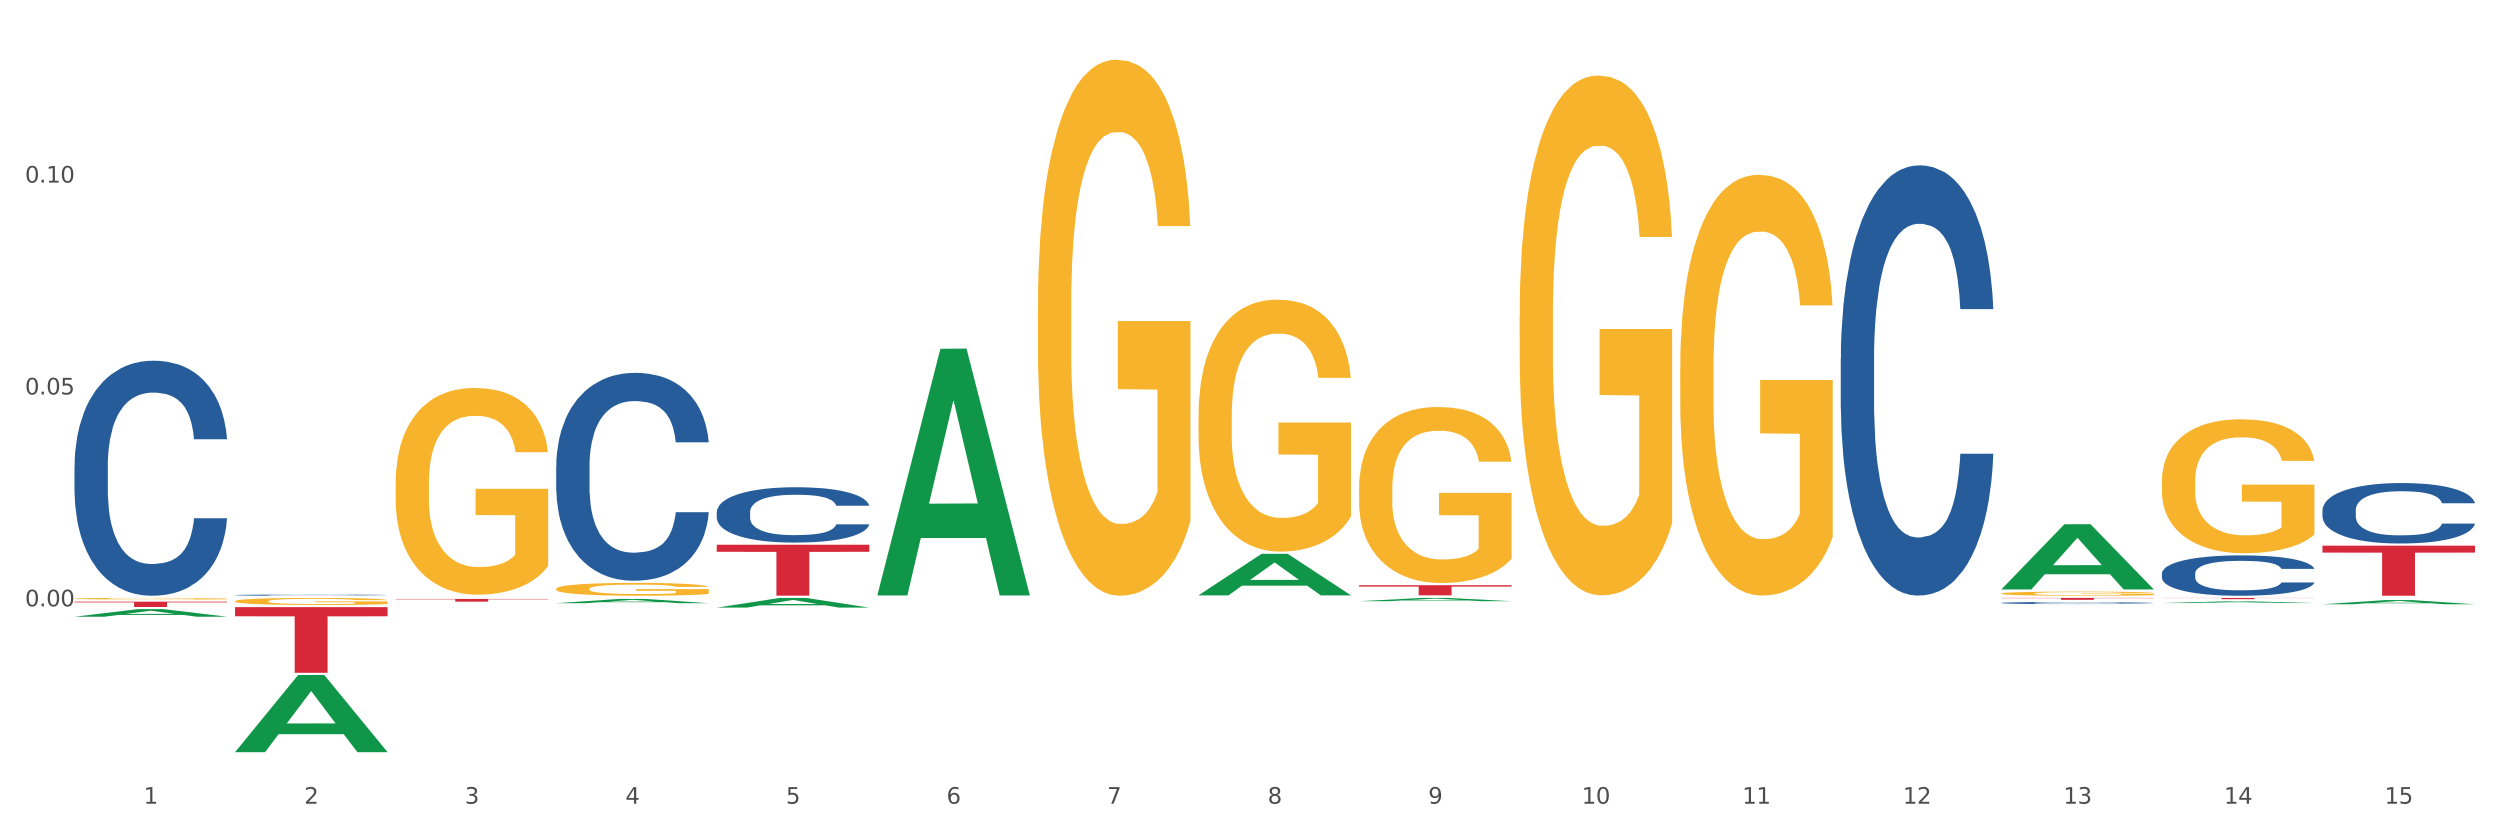 <?xml version="1.0" encoding="utf-8" standalone="no"?>
<!DOCTYPE svg PUBLIC "-//W3C//DTD SVG 1.1//EN"
  "http://www.w3.org/Graphics/SVG/1.1/DTD/svg11.dtd">
<svg xmlns:xlink="http://www.w3.org/1999/xlink" width="1080pt" height="360pt" viewBox="0 0 1080 360" xmlns="http://www.w3.org/2000/svg" version="1.1">
 <rect x="0" y="0" width="1080" height="360" fill="#333333" stroke="none"/>
 <defs>
  <style type="text/css">*{stroke-linejoin: round; stroke-linecap: butt}</style>
 </defs>
 <g id="figure_1">
  <g id="patch_1">
   <path d="M 0 360 
L 1080 360 
L 1080 0 
L 0 0 
z
" style="fill: #ffffff; stroke: #ffffff; stroke-linejoin: miter"/>
  </g>
  <g id="axes_1">
   <g id="matplotlib.axis_1">
    <g id="xtick_1">
     <g id="text_1">
      <!-- 1 -->
      <g style="fill: #4d4d4d" transform="translate(62.07 347.204) scale(0.096 -0.096)">
       <defs>
        <path id="DejaVuSans-31" d="M 794 531 
L 1825 531 
L 1825 4091 
L 703 3866 
L 703 4441 
L 1819 4666 
L 2450 4666 
L 2450 531 
L 3481 531 
L 3481 0 
L 794 0 
L 794 531 
z
" transform="scale(0.016)"/>
       </defs>
       <use xlink:href="#DejaVuSans-31"/>
      </g>
     </g>
    </g>
    <g id="xtick_2">
     <g id="text_2">
      <!-- 2 -->
      <g style="fill: #4d4d4d" transform="translate(131.436 347.204) scale(0.096 -0.096)">
       <defs>
        <path id="DejaVuSans-32" d="M 1228 531 
L 3431 531 
L 3431 0 
L 469 0 
L 469 531 
Q 828 903 1448 1529 
Q 2069 2156 2228 2338 
Q 2531 2678 2651 2914 
Q 2772 3150 2772 3378 
Q 2772 3750 2511 3984 
Q 2250 4219 1831 4219 
Q 1534 4219 1204 4116 
Q 875 4013 500 3803 
L 500 4441 
Q 881 4594 1212 4672 
Q 1544 4750 1819 4750 
Q 2544 4750 2975 4387 
Q 3406 4025 3406 3419 
Q 3406 3131 3298 2873 
Q 3191 2616 2906 2266 
Q 2828 2175 2409 1742 
Q 1991 1309 1228 531 
z
" transform="scale(0.016)"/>
       </defs>
       <use xlink:href="#DejaVuSans-32"/>
      </g>
     </g>
    </g>
    <g id="xtick_3">
     <g id="text_3">
      <!-- 3 -->
      <g style="fill: #4d4d4d" transform="translate(200.802 347.204) scale(0.096 -0.096)">
       <defs>
        <path id="DejaVuSans-33" d="M 2597 2516 
Q 3050 2419 3304 2112 
Q 3559 1806 3559 1356 
Q 3559 666 3084 287 
Q 2609 -91 1734 -91 
Q 1441 -91 1130 -33 
Q 819 25 488 141 
L 488 750 
Q 750 597 1062 519 
Q 1375 441 1716 441 
Q 2309 441 2620 675 
Q 2931 909 2931 1356 
Q 2931 1769 2642 2001 
Q 2353 2234 1838 2234 
L 1294 2234 
L 1294 2753 
L 1863 2753 
Q 2328 2753 2575 2939 
Q 2822 3125 2822 3475 
Q 2822 3834 2567 4026 
Q 2313 4219 1838 4219 
Q 1578 4219 1281 4162 
Q 984 4106 628 3988 
L 628 4550 
Q 988 4650 1302 4700 
Q 1616 4750 1894 4750 
Q 2613 4750 3031 4423 
Q 3450 4097 3450 3541 
Q 3450 3153 3228 2886 
Q 3006 2619 2597 2516 
z
" transform="scale(0.016)"/>
       </defs>
       <use xlink:href="#DejaVuSans-33"/>
      </g>
     </g>
    </g>
    <g id="xtick_4">
     <g id="text_4">
      <!-- 4 -->
      <g style="fill: #4d4d4d" transform="translate(270.169 347.204) scale(0.096 -0.096)">
       <defs>
        <path id="DejaVuSans-34" d="M 2419 4116 
L 825 1625 
L 2419 1625 
L 2419 4116 
z
M 2253 4666 
L 3047 4666 
L 3047 1625 
L 3713 1625 
L 3713 1100 
L 3047 1100 
L 3047 0 
L 2419 0 
L 2419 1100 
L 313 1100 
L 313 1709 
L 2253 4666 
z
" transform="scale(0.016)"/>
       </defs>
       <use xlink:href="#DejaVuSans-34"/>
      </g>
     </g>
    </g>
    <g id="xtick_5">
     <g id="text_5">
      <!-- 5 -->
      <g style="fill: #4d4d4d" transform="translate(339.535 347.204) scale(0.096 -0.096)">
       <defs>
        <path id="DejaVuSans-35" d="M 691 4666 
L 3169 4666 
L 3169 4134 
L 1269 4134 
L 1269 2991 
Q 1406 3038 1543 3061 
Q 1681 3084 1819 3084 
Q 2600 3084 3056 2656 
Q 3513 2228 3513 1497 
Q 3513 744 3044 326 
Q 2575 -91 1722 -91 
Q 1428 -91 1123 -41 
Q 819 9 494 109 
L 494 744 
Q 775 591 1075 516 
Q 1375 441 1709 441 
Q 2250 441 2565 725 
Q 2881 1009 2881 1497 
Q 2881 1984 2565 2268 
Q 2250 2553 1709 2553 
Q 1456 2553 1204 2497 
Q 953 2441 691 2322 
L 691 4666 
z
" transform="scale(0.016)"/>
       </defs>
       <use xlink:href="#DejaVuSans-35"/>
      </g>
     </g>
    </g>
    <g id="xtick_6">
     <g id="text_6">
      <!-- 6 -->
      <g style="fill: #4d4d4d" transform="translate(408.901 347.204) scale(0.096 -0.096)">
       <defs>
        <path id="DejaVuSans-36" d="M 2113 2584 
Q 1688 2584 1439 2293 
Q 1191 2003 1191 1497 
Q 1191 994 1439 701 
Q 1688 409 2113 409 
Q 2538 409 2786 701 
Q 3034 994 3034 1497 
Q 3034 2003 2786 2293 
Q 2538 2584 2113 2584 
z
M 3366 4563 
L 3366 3988 
Q 3128 4100 2886 4159 
Q 2644 4219 2406 4219 
Q 1781 4219 1451 3797 
Q 1122 3375 1075 2522 
Q 1259 2794 1537 2939 
Q 1816 3084 2150 3084 
Q 2853 3084 3261 2657 
Q 3669 2231 3669 1497 
Q 3669 778 3244 343 
Q 2819 -91 2113 -91 
Q 1303 -91 875 529 
Q 447 1150 447 2328 
Q 447 3434 972 4092 
Q 1497 4750 2381 4750 
Q 2619 4750 2861 4703 
Q 3103 4656 3366 4563 
z
" transform="scale(0.016)"/>
       </defs>
       <use xlink:href="#DejaVuSans-36"/>
      </g>
     </g>
    </g>
    <g id="xtick_7">
     <g id="text_7">
      <!-- 7 -->
      <g style="fill: #4d4d4d" transform="translate(478.267 347.204) scale(0.096 -0.096)">
       <defs>
        <path id="DejaVuSans-37" d="M 525 4666 
L 3525 4666 
L 3525 4397 
L 1831 0 
L 1172 0 
L 2766 4134 
L 525 4134 
L 525 4666 
z
" transform="scale(0.016)"/>
       </defs>
       <use xlink:href="#DejaVuSans-37"/>
      </g>
     </g>
    </g>
    <g id="xtick_8">
     <g id="text_8">
      <!-- 8 -->
      <g style="fill: #4d4d4d" transform="translate(547.634 347.204) scale(0.096 -0.096)">
       <defs>
        <path id="DejaVuSans-38" d="M 2034 2216 
Q 1584 2216 1326 1975 
Q 1069 1734 1069 1313 
Q 1069 891 1326 650 
Q 1584 409 2034 409 
Q 2484 409 2743 651 
Q 3003 894 3003 1313 
Q 3003 1734 2745 1975 
Q 2488 2216 2034 2216 
z
M 1403 2484 
Q 997 2584 770 2862 
Q 544 3141 544 3541 
Q 544 4100 942 4425 
Q 1341 4750 2034 4750 
Q 2731 4750 3128 4425 
Q 3525 4100 3525 3541 
Q 3525 3141 3298 2862 
Q 3072 2584 2669 2484 
Q 3125 2378 3379 2068 
Q 3634 1759 3634 1313 
Q 3634 634 3220 271 
Q 2806 -91 2034 -91 
Q 1263 -91 848 271 
Q 434 634 434 1313 
Q 434 1759 690 2068 
Q 947 2378 1403 2484 
z
M 1172 3481 
Q 1172 3119 1398 2916 
Q 1625 2713 2034 2713 
Q 2441 2713 2670 2916 
Q 2900 3119 2900 3481 
Q 2900 3844 2670 4047 
Q 2441 4250 2034 4250 
Q 1625 4250 1398 4047 
Q 1172 3844 1172 3481 
z
" transform="scale(0.016)"/>
       </defs>
       <use xlink:href="#DejaVuSans-38"/>
      </g>
     </g>
    </g>
    <g id="xtick_9">
     <g id="text_9">
      <!-- 9 -->
      <g style="fill: #4d4d4d" transform="translate(617 347.204) scale(0.096 -0.096)">
       <defs>
        <path id="DejaVuSans-39" d="M 703 97 
L 703 672 
Q 941 559 1184 500 
Q 1428 441 1663 441 
Q 2288 441 2617 861 
Q 2947 1281 2994 2138 
Q 2813 1869 2534 1725 
Q 2256 1581 1919 1581 
Q 1219 1581 811 2004 
Q 403 2428 403 3163 
Q 403 3881 828 4315 
Q 1253 4750 1959 4750 
Q 2769 4750 3195 4129 
Q 3622 3509 3622 2328 
Q 3622 1225 3098 567 
Q 2575 -91 1691 -91 
Q 1453 -91 1209 -44 
Q 966 3 703 97 
z
M 1959 2075 
Q 2384 2075 2632 2365 
Q 2881 2656 2881 3163 
Q 2881 3666 2632 3958 
Q 2384 4250 1959 4250 
Q 1534 4250 1286 3958 
Q 1038 3666 1038 3163 
Q 1038 2656 1286 2365 
Q 1534 2075 1959 2075 
z
" transform="scale(0.016)"/>
       </defs>
       <use xlink:href="#DejaVuSans-39"/>
      </g>
     </g>
    </g>
    <g id="xtick_10">
     <g id="text_10">
      <!-- 10 -->
      <g style="fill: #4d4d4d" transform="translate(683.312 347.204) scale(0.096 -0.096)">
       <defs>
        <path id="DejaVuSans-30" d="M 2034 4250 
Q 1547 4250 1301 3770 
Q 1056 3291 1056 2328 
Q 1056 1369 1301 889 
Q 1547 409 2034 409 
Q 2525 409 2770 889 
Q 3016 1369 3016 2328 
Q 3016 3291 2770 3770 
Q 2525 4250 2034 4250 
z
M 2034 4750 
Q 2819 4750 3233 4129 
Q 3647 3509 3647 2328 
Q 3647 1150 3233 529 
Q 2819 -91 2034 -91 
Q 1250 -91 836 529 
Q 422 1150 422 2328 
Q 422 3509 836 4129 
Q 1250 4750 2034 4750 
z
" transform="scale(0.016)"/>
       </defs>
       <use xlink:href="#DejaVuSans-31"/>
       <use xlink:href="#DejaVuSans-30" transform="translate(63.623 0)"/>
      </g>
     </g>
    </g>
    <g id="xtick_11">
     <g id="text_11">
      <!-- 11 -->
      <g style="fill: #4d4d4d" transform="translate(752.678 347.204) scale(0.096 -0.096)">
       <use xlink:href="#DejaVuSans-31"/>
       <use xlink:href="#DejaVuSans-31" transform="translate(63.623 0)"/>
      </g>
     </g>
    </g>
    <g id="xtick_12">
     <g id="text_12">
      <!-- 12 -->
      <g style="fill: #4d4d4d" transform="translate(822.044 347.204) scale(0.096 -0.096)">
       <use xlink:href="#DejaVuSans-31"/>
       <use xlink:href="#DejaVuSans-32" transform="translate(63.623 0)"/>
      </g>
     </g>
    </g>
    <g id="xtick_13">
     <g id="text_13">
      <!-- 13 -->
      <g style="fill: #4d4d4d" transform="translate(891.411 347.204) scale(0.096 -0.096)">
       <use xlink:href="#DejaVuSans-31"/>
       <use xlink:href="#DejaVuSans-33" transform="translate(63.623 0)"/>
      </g>
     </g>
    </g>
    <g id="xtick_14">
     <g id="text_14">
      <!-- 14 -->
      <g style="fill: #4d4d4d" transform="translate(960.777 347.204) scale(0.096 -0.096)">
       <use xlink:href="#DejaVuSans-31"/>
       <use xlink:href="#DejaVuSans-34" transform="translate(63.623 0)"/>
      </g>
     </g>
    </g>
    <g id="xtick_15">
     <g id="text_15">
      <!-- 15 -->
      <g style="fill: #4d4d4d" transform="translate(1030.143 347.204) scale(0.096 -0.096)">
       <use xlink:href="#DejaVuSans-31"/>
       <use xlink:href="#DejaVuSans-35" transform="translate(63.623 0)"/>
      </g>
     </g>
    </g>
    <g id="xtick_16"/>
    <g id="xtick_17"/>
    <g id="xtick_18"/>
    <g id="xtick_19"/>
    <g id="xtick_20"/>
    <g id="xtick_21"/>
    <g id="xtick_22"/>
    <g id="xtick_23"/>
    <g id="xtick_24"/>
    <g id="xtick_25"/>
    <g id="xtick_26"/>
    <g id="xtick_27"/>
    <g id="xtick_28"/>
    <g id="xtick_29"/>
   </g>
   <g id="matplotlib.axis_2">
    <g id="ytick_1">
     <g id="text_16">
      <!-- 0.00 -->
      <g style="fill: #4d4d4d" transform="translate(10.8 261.942) scale(0.096 -0.096)">
       <defs>
        <path id="DejaVuSans-2e" d="M 684 794 
L 1344 794 
L 1344 0 
L 684 0 
L 684 794 
z
" transform="scale(0.016)"/>
       </defs>
       <use xlink:href="#DejaVuSans-30"/>
       <use xlink:href="#DejaVuSans-2e" transform="translate(63.623 0)"/>
       <use xlink:href="#DejaVuSans-30" transform="translate(95.41 0)"/>
       <use xlink:href="#DejaVuSans-30" transform="translate(159.033 0)"/>
      </g>
     </g>
    </g>
    <g id="ytick_2">
     <g id="text_17">
      <!-- 0.05 -->
      <g style="fill: #4d4d4d" transform="translate(10.8 170.412) scale(0.096 -0.096)">
       <use xlink:href="#DejaVuSans-30"/>
       <use xlink:href="#DejaVuSans-2e" transform="translate(63.623 0)"/>
       <use xlink:href="#DejaVuSans-30" transform="translate(95.41 0)"/>
       <use xlink:href="#DejaVuSans-35" transform="translate(159.033 0)"/>
      </g>
     </g>
    </g>
    <g id="ytick_3">
     <g id="text_18">
      <!-- 0.10 -->
      <g style="fill: #4d4d4d" transform="translate(10.8 78.882) scale(0.096 -0.096)">
       <use xlink:href="#DejaVuSans-30"/>
       <use xlink:href="#DejaVuSans-2e" transform="translate(63.623 0)"/>
       <use xlink:href="#DejaVuSans-31" transform="translate(95.41 0)"/>
       <use xlink:href="#DejaVuSans-30" transform="translate(159.033 0)"/>
      </g>
     </g>
    </g>
    <g id="ytick_4"/>
    <g id="ytick_5"/>
    <g id="ytick_6"/>
    <g id="ytick_7"/>
   </g>
   <g id="PolyCollection_1">
    <path d="M 32.175 266.414 
L 32.243 266.411 
L 59.417 263.154 
L 70.695 263.151 
L 98.073 266.42 
L 85.029 266.42 
L 79.119 265.659 
L 51.061 265.659 
L 50.857 265.671 
L 45.151 266.42 
L 32.175 266.42 
L 32.175 266.414 
L 54.594 265.205 
L 75.586 265.202 
L 65.192 263.848 
L 65.056 263.842 
L 64.92 263.851 
L 54.526 265.202 
L 54.594 265.205 
L 32.175 266.414 
z
" clip-path="url(#p63ecfb7da2)" style="fill: #109648"/>
    <path d="M 864.57 258.294 
L 930.468 258.294 
L 930.468 258.41 
L 904.546 258.411 
L 904.546 259.126 
L 890.335 259.126 
L 890.335 258.411 
L 864.57 258.41 
L 864.57 258.295 
L 864.57 258.294 
z
" clip-path="url(#p63ecfb7da2)" style="fill: #d62839"/>
    <path d="M 587.105 252.804 
L 653.003 252.804 
L 653.003 253.412 
L 627.081 253.417 
L 627.081 257.184 
L 612.871 257.184 
L 612.871 253.417 
L 587.105 253.412 
L 587.105 252.808 
L 587.105 252.804 
z
" clip-path="url(#p63ecfb7da2)" style="fill: #d62839"/>
    <path d="M 309.64 235.326 
L 375.538 235.326 
L 375.538 238.383 
L 349.616 238.403 
L 349.616 257.319 
L 335.406 257.319 
L 335.406 238.403 
L 309.64 238.383 
L 309.64 235.347 
L 309.64 235.326 
z
" clip-path="url(#p63ecfb7da2)" style="fill: #d62839"/>
    <path d="M 170.907 258.733 
L 236.805 258.733 
L 236.805 258.898 
L 210.883 258.899 
L 210.883 259.924 
L 196.673 259.924 
L 196.673 258.899 
L 170.907 258.898 
L 170.907 258.734 
L 170.907 258.733 
z
" clip-path="url(#p63ecfb7da2)" style="fill: #d62839"/>
    <path d="M 101.541 262.291 
L 167.439 262.291 
L 167.439 266.231 
L 141.517 266.258 
L 141.517 290.642 
L 127.307 290.642 
L 127.307 266.258 
L 101.541 266.231 
L 101.541 262.318 
L 101.541 262.291 
z
" clip-path="url(#p63ecfb7da2)" style="fill: #d62839"/>
    <path d="M 32.175 259.913 
L 98.073 259.913 
L 98.073 260.233 
L 72.151 260.235 
L 72.151 262.221 
L 57.941 262.221 
L 57.941 260.235 
L 32.175 260.233 
L 32.175 259.915 
L 32.175 259.913 
z
" clip-path="url(#p63ecfb7da2)" style="fill: #d62839"/>
    <path d="M 101.541 259.712 
L 101.619 259.709 
L 101.619 259.608 
L 101.775 259.521 
L 102.553 259.311 
L 103.72 259.137 
L 104.575 259.045 
L 105.431 258.969 
L 106.443 258.894 
L 107.688 258.815 
L 109.944 258.701 
L 111.344 258.642 
L 113.056 258.58 
L 116.168 258.49 
L 118.424 258.44 
L 120.758 258.398 
L 124.57 258.348 
L 127.06 258.325 
L 129.705 258.308 
L 132.895 258.297 
L 135.307 258.294 
L 140.598 258.303 
L 145.11 258.328 
L 147.289 258.348 
L 150.089 258.381 
L 151.568 258.404 
L 153.979 258.448 
L 156.469 258.507 
L 158.181 258.558 
L 160.748 258.653 
L 162.693 258.748 
L 164.483 258.866 
L 165.416 258.947 
L 166.117 259.023 
L 166.739 259.109 
L 167.361 259.247 
L 153.357 259.247 
L 152.812 259.149 
L 151.957 259.056 
L 150.712 258.967 
L 149.623 258.911 
L 147.755 258.841 
L 146.044 258.796 
L 144.254 258.762 
L 142.076 258.734 
L 140.364 258.72 
L 137.952 258.709 
L 133.206 258.712 
L 130.017 258.734 
L 127.838 258.762 
L 126.438 258.787 
L 125.193 258.815 
L 123.792 258.855 
L 122.159 258.913 
L 120.992 258.967 
L 119.825 259.034 
L 118.891 259.101 
L 118.035 259.179 
L 117.335 259.263 
L 116.79 259.35 
L 116.324 259.457 
L 115.935 259.633 
L 115.935 260.017 
L 116.09 260.104 
L 116.479 260.218 
L 116.946 260.305 
L 117.724 260.409 
L 118.424 260.479 
L 119.747 260.58 
L 121.225 260.664 
L 122.392 260.717 
L 123.559 260.762 
L 125.582 260.823 
L 127.838 260.874 
L 129.783 260.905 
L 132.428 260.933 
L 134.218 260.944 
L 135.774 260.949 
L 139.586 260.949 
L 142.309 260.941 
L 145.343 260.921 
L 147.678 260.896 
L 149.623 260.865 
L 151.801 260.815 
L 153.201 260.767 
L 153.201 260.182 
L 136.085 260.179 
L 136.085 259.79 
L 167.439 259.79 
L 167.439 260.933 
L 166.117 260.991 
L 164.638 261.045 
L 163.082 261.092 
L 160.748 261.151 
L 157.947 261.207 
L 155.458 261.246 
L 152.812 261.28 
L 149.7 261.311 
L 145.655 261.339 
L 143.165 261.35 
L 140.053 261.358 
L 136.396 261.361 
L 133.206 261.355 
L 130.094 261.341 
L 126.827 261.316 
L 123.637 261.28 
L 121.225 261.243 
L 118.813 261.199 
L 116.246 261.14 
L 114.223 261.084 
L 112.667 261.033 
L 110.955 260.969 
L 109.088 260.885 
L 107.688 260.809 
L 106.443 260.731 
L 105.12 260.63 
L 104.186 260.543 
L 103.253 260.434 
L 102.708 260.353 
L 102.086 260.227 
L 101.619 260.05 
L 101.541 259.712 
z
" clip-path="url(#p63ecfb7da2)" style="fill: #f7b32b"/>
    <path d="M 32.175 201.444 
L 32.253 201.351 
L 32.253 198.755 
L 32.487 195.231 
L 33.343 188.739 
L 34.434 183.824 
L 36.303 178.075 
L 37.316 175.663 
L 38.64 172.974 
L 41.366 168.615 
L 44.482 164.906 
L 46.663 162.866 
L 48.299 161.567 
L 51.96 159.249 
L 54.063 158.229 
L 56.244 157.394 
L 58.114 156.838 
L 61.229 156.189 
L 63.722 155.911 
L 66.604 155.818 
L 69.019 155.911 
L 72.212 156.281 
L 76.886 157.394 
L 78.677 158.043 
L 81.092 159.156 
L 83.585 160.64 
L 85.61 162.124 
L 87.947 164.257 
L 90.361 167.039 
L 92.698 170.563 
L 94.334 173.809 
L 95.658 177.24 
L 96.827 181.413 
L 97.683 185.957 
L 98.073 189.759 
L 83.818 189.759 
L 83.429 186.328 
L 82.65 182.619 
L 81.871 180.115 
L 81.014 178.075 
L 79.69 175.756 
L 78.522 174.272 
L 76.574 172.51 
L 74.783 171.398 
L 73.303 170.748 
L 71.511 170.192 
L 67.694 169.636 
L 64.968 169.636 
L 63.255 169.821 
L 61.151 170.285 
L 59.36 170.934 
L 57.257 172.047 
L 55.621 173.252 
L 53.985 174.829 
L 53.05 175.942 
L 51.648 177.982 
L 50.714 179.651 
L 49.467 182.526 
L 48.766 184.566 
L 47.52 189.852 
L 46.975 193.747 
L 46.741 196.436 
L 46.585 199.404 
L 46.585 213.871 
L 47.053 220.362 
L 47.442 223.145 
L 48.065 226.298 
L 49.234 230.378 
L 50.947 234.366 
L 52.739 237.24 
L 54.219 239.002 
L 55.621 240.301 
L 57.023 241.321 
L 58.737 242.248 
L 60.139 242.805 
L 62.242 243.361 
L 64.734 243.639 
L 66.682 243.639 
L 70.654 243.176 
L 72.446 242.712 
L 74.16 242.063 
L 76.029 241.043 
L 77.509 239.93 
L 78.366 239.095 
L 79.768 237.333 
L 80.858 235.478 
L 81.793 233.346 
L 82.416 231.491 
L 83.117 228.709 
L 83.663 225.556 
L 83.818 223.886 
L 98.073 223.886 
L 97.761 227.225 
L 97.216 230.471 
L 96.126 234.829 
L 95.269 237.333 
L 93.945 240.394 
L 92.542 242.99 
L 90.595 245.865 
L 88.804 247.998 
L 86.934 249.853 
L 84.909 251.522 
L 81.248 253.84 
L 79.924 254.489 
L 77.12 255.602 
L 74.939 256.251 
L 71.745 256.901 
L 68.473 257.272 
L 65.046 257.364 
L 62.008 257.179 
L 58.659 256.622 
L 56.556 256.066 
L 54.219 255.231 
L 51.493 253.933 
L 48.922 252.357 
L 46.507 250.502 
L 44.248 248.369 
L 42.145 245.958 
L 39.419 241.97 
L 37.394 238.075 
L 35.914 234.458 
L 34.901 231.398 
L 33.889 227.503 
L 33.343 224.814 
L 32.487 218.322 
L 32.175 212.294 
L 32.175 201.444 
z
" clip-path="url(#p63ecfb7da2)" style="fill: #255c99"/>
    <path d="M 101.541 257.081 
L 101.619 257.08 
L 101.619 257.067 
L 101.853 257.049 
L 102.71 257.017 
L 103.8 256.992 
L 105.67 256.963 
L 106.682 256.95 
L 108.006 256.937 
L 110.733 256.915 
L 113.848 256.896 
L 116.029 256.885 
L 117.665 256.879 
L 121.326 256.867 
L 123.429 256.862 
L 125.61 256.858 
L 127.48 256.855 
L 130.595 256.852 
L 133.088 256.85 
L 135.97 256.85 
L 138.385 256.85 
L 141.578 256.852 
L 146.252 256.858 
L 148.044 256.861 
L 150.458 256.867 
L 152.951 256.874 
L 154.976 256.882 
L 157.313 256.893 
L 159.728 256.907 
L 162.064 256.924 
L 163.7 256.941 
L 165.024 256.958 
L 166.193 256.979 
L 167.05 257.002 
L 167.439 257.022 
L 153.185 257.022 
L 152.795 257.004 
L 152.016 256.986 
L 151.237 256.973 
L 150.38 256.963 
L 149.056 256.951 
L 147.888 256.943 
L 145.941 256.934 
L 144.149 256.929 
L 142.669 256.925 
L 140.877 256.923 
L 137.061 256.92 
L 134.334 256.92 
L 132.621 256.921 
L 130.518 256.923 
L 128.726 256.926 
L 126.623 256.932 
L 124.987 256.938 
L 123.351 256.946 
L 122.417 256.952 
L 121.015 256.962 
L 120.08 256.971 
L 118.834 256.985 
L 118.133 256.995 
L 116.886 257.022 
L 116.341 257.042 
L 116.107 257.056 
L 115.952 257.071 
L 115.952 257.144 
L 116.419 257.177 
L 116.808 257.191 
L 117.431 257.207 
L 118.6 257.228 
L 120.314 257.248 
L 122.105 257.262 
L 123.585 257.271 
L 124.987 257.278 
L 126.389 257.283 
L 128.103 257.288 
L 129.505 257.291 
L 131.608 257.293 
L 134.101 257.295 
L 136.048 257.295 
L 140.021 257.292 
L 141.812 257.29 
L 143.526 257.287 
L 145.395 257.282 
L 146.875 257.276 
L 147.732 257.272 
L 149.134 257.263 
L 150.225 257.253 
L 151.159 257.243 
L 151.783 257.233 
L 152.484 257.219 
L 153.029 257.203 
L 153.185 257.195 
L 167.439 257.195 
L 167.128 257.212 
L 166.582 257.228 
L 165.492 257.25 
L 164.635 257.263 
L 163.311 257.278 
L 161.909 257.291 
L 159.961 257.306 
L 158.17 257.317 
L 156.3 257.326 
L 154.275 257.335 
L 150.614 257.346 
L 149.29 257.35 
L 146.486 257.355 
L 144.305 257.359 
L 141.111 257.362 
L 137.84 257.364 
L 134.412 257.364 
L 131.374 257.363 
L 128.025 257.361 
L 125.922 257.358 
L 123.585 257.354 
L 120.859 257.347 
L 118.288 257.339 
L 115.874 257.33 
L 113.615 257.319 
L 111.512 257.307 
L 108.785 257.286 
L 106.76 257.267 
L 105.28 257.248 
L 104.267 257.233 
L 103.255 257.213 
L 102.71 257.199 
L 101.853 257.166 
L 101.541 257.136 
L 101.541 257.081 
z
" clip-path="url(#p63ecfb7da2)" style="fill: #255c99"/>
    <path d="M 240.274 201.425 
L 240.352 201.343 
L 240.352 199.047 
L 240.585 195.93 
L 241.442 190.189 
L 242.533 185.842 
L 244.402 180.757 
L 245.415 178.625 
L 246.739 176.246 
L 249.465 172.391 
L 252.581 169.111 
L 254.762 167.306 
L 256.398 166.158 
L 260.059 164.108 
L 262.162 163.206 
L 264.343 162.467 
L 266.212 161.975 
L 269.328 161.401 
L 271.821 161.155 
L 274.703 161.073 
L 277.117 161.155 
L 280.311 161.483 
L 284.985 162.467 
L 286.776 163.042 
L 289.191 164.026 
L 291.683 165.338 
L 293.709 166.65 
L 296.045 168.537 
L 298.46 170.997 
L 300.797 174.114 
L 302.433 176.984 
L 303.757 180.019 
L 304.925 183.71 
L 305.782 187.729 
L 306.172 191.091 
L 291.917 191.091 
L 291.528 188.057 
L 290.749 184.776 
L 289.97 182.562 
L 289.113 180.757 
L 287.789 178.707 
L 286.62 177.394 
L 284.673 175.836 
L 282.881 174.852 
L 281.401 174.278 
L 279.61 173.786 
L 275.793 173.294 
L 273.067 173.294 
L 271.353 173.458 
L 269.25 173.868 
L 267.458 174.442 
L 265.355 175.426 
L 263.72 176.492 
L 262.084 177.887 
L 261.149 178.871 
L 259.747 180.675 
L 258.812 182.151 
L 257.566 184.694 
L 256.865 186.498 
L 255.619 191.173 
L 255.073 194.618 
L 254.84 196.996 
L 254.684 199.621 
L 254.684 212.415 
L 255.151 218.157 
L 255.541 220.617 
L 256.164 223.406 
L 257.332 227.014 
L 259.046 230.541 
L 260.838 233.084 
L 262.318 234.642 
L 263.72 235.79 
L 265.122 236.692 
L 266.835 237.513 
L 268.237 238.005 
L 270.341 238.497 
L 272.833 238.743 
L 274.78 238.743 
L 278.753 238.333 
L 280.545 237.923 
L 282.258 237.349 
L 284.128 236.446 
L 285.608 235.462 
L 286.465 234.724 
L 287.867 233.166 
L 288.957 231.525 
L 289.892 229.639 
L 290.515 227.999 
L 291.216 225.538 
L 291.761 222.75 
L 291.917 221.273 
L 306.172 221.273 
L 305.86 224.226 
L 305.315 227.096 
L 304.224 230.951 
L 303.367 233.166 
L 302.043 235.872 
L 300.641 238.169 
L 298.694 240.711 
L 296.902 242.598 
L 295.033 244.238 
L 293.008 245.714 
L 289.347 247.765 
L 288.022 248.339 
L 285.218 249.323 
L 283.037 249.897 
L 279.844 250.471 
L 276.572 250.799 
L 273.145 250.881 
L 270.107 250.717 
L 266.757 250.225 
L 264.654 249.733 
L 262.318 248.995 
L 259.591 247.847 
L 257.021 246.452 
L 254.606 244.812 
L 252.347 242.926 
L 250.244 240.793 
L 247.518 237.266 
L 245.493 233.822 
L 244.013 230.623 
L 243 227.917 
L 241.987 224.472 
L 241.442 222.093 
L 240.585 216.352 
L 240.274 211.021 
L 240.274 201.425 
z
" clip-path="url(#p63ecfb7da2)" style="fill: #255c99"/>
    <path d="M 309.64 221.23 
L 309.718 221.208 
L 309.718 220.596 
L 309.951 219.767 
L 310.808 218.238 
L 311.899 217.081 
L 313.768 215.727 
L 314.781 215.159 
L 316.105 214.526 
L 318.831 213.5 
L 321.947 212.627 
L 324.128 212.146 
L 325.764 211.84 
L 329.425 211.295 
L 331.528 211.054 
L 333.709 210.858 
L 335.578 210.727 
L 338.694 210.574 
L 341.187 210.508 
L 344.069 210.487 
L 346.484 210.508 
L 349.677 210.596 
L 354.351 210.858 
L 356.142 211.011 
L 358.557 211.273 
L 361.05 211.622 
L 363.075 211.971 
L 365.412 212.474 
L 367.826 213.129 
L 370.163 213.958 
L 371.799 214.723 
L 373.123 215.531 
L 374.291 216.513 
L 375.148 217.583 
L 375.538 218.478 
L 361.283 218.478 
L 360.894 217.67 
L 360.115 216.797 
L 359.336 216.208 
L 358.479 215.727 
L 357.155 215.181 
L 355.987 214.832 
L 354.039 214.417 
L 352.248 214.155 
L 350.768 214.002 
L 348.976 213.871 
L 345.159 213.74 
L 342.433 213.74 
L 340.719 213.784 
L 338.616 213.893 
L 336.825 214.046 
L 334.722 214.308 
L 333.086 214.592 
L 331.45 214.963 
L 330.515 215.225 
L 329.113 215.705 
L 328.179 216.098 
L 326.932 216.775 
L 326.231 217.256 
L 324.985 218.5 
L 324.44 219.417 
L 324.206 220.051 
L 324.05 220.749 
L 324.05 224.156 
L 324.518 225.684 
L 324.907 226.339 
L 325.53 227.082 
L 326.699 228.042 
L 328.412 228.981 
L 330.204 229.658 
L 331.684 230.073 
L 333.086 230.379 
L 334.488 230.619 
L 336.202 230.837 
L 337.604 230.968 
L 339.707 231.099 
L 342.199 231.165 
L 344.147 231.165 
L 348.119 231.056 
L 349.911 230.946 
L 351.624 230.794 
L 353.494 230.553 
L 354.974 230.291 
L 355.831 230.095 
L 357.233 229.68 
L 358.323 229.243 
L 359.258 228.741 
L 359.881 228.304 
L 360.582 227.649 
L 361.127 226.907 
L 361.283 226.514 
L 375.538 226.514 
L 375.226 227.3 
L 374.681 228.064 
L 373.59 229.09 
L 372.734 229.68 
L 371.409 230.4 
L 370.007 231.012 
L 368.06 231.689 
L 366.268 232.191 
L 364.399 232.628 
L 362.374 233.021 
L 358.713 233.567 
L 357.389 233.719 
L 354.584 233.981 
L 352.403 234.134 
L 349.21 234.287 
L 345.938 234.374 
L 342.511 234.396 
L 339.473 234.353 
L 336.124 234.222 
L 334.021 234.091 
L 331.684 233.894 
L 328.957 233.588 
L 326.387 233.217 
L 323.972 232.781 
L 321.713 232.278 
L 319.61 231.711 
L 316.884 230.772 
L 314.859 229.855 
L 313.379 229.003 
L 312.366 228.282 
L 311.354 227.365 
L 310.808 226.732 
L 309.951 225.204 
L 309.64 223.784 
L 309.64 221.23 
z
" clip-path="url(#p63ecfb7da2)" style="fill: #255c99"/>
    <path d="M 795.203 154.939 
L 795.281 154.769 
L 795.281 150.016 
L 795.515 143.566 
L 796.372 131.683 
L 797.462 122.686 
L 799.332 112.162 
L 800.344 107.749 
L 801.669 102.826 
L 804.395 94.848 
L 807.511 88.058 
L 809.692 84.323 
L 811.327 81.947 
L 814.988 77.703 
L 817.092 75.836 
L 819.273 74.308 
L 821.142 73.29 
L 824.258 72.101 
L 826.75 71.592 
L 829.632 71.422 
L 832.047 71.592 
L 835.241 72.271 
L 839.914 74.308 
L 841.706 75.496 
L 844.121 77.533 
L 846.613 80.249 
L 848.638 82.965 
L 850.975 86.87 
L 853.39 91.962 
L 855.727 98.412 
L 857.362 104.354 
L 858.687 110.634 
L 859.855 118.273 
L 860.712 126.591 
L 861.101 133.55 
L 846.847 133.55 
L 846.457 127.27 
L 845.678 120.48 
L 844.899 115.897 
L 844.043 112.162 
L 842.718 107.918 
L 841.55 105.202 
L 839.603 101.977 
L 837.811 99.94 
L 836.331 98.752 
L 834.54 97.733 
L 830.723 96.715 
L 827.997 96.715 
L 826.283 97.054 
L 824.18 97.903 
L 822.388 99.091 
L 820.285 101.128 
L 818.649 103.335 
L 817.014 106.221 
L 816.079 108.258 
L 814.677 111.992 
L 813.742 115.048 
L 812.496 120.31 
L 811.795 124.044 
L 810.548 133.72 
L 810.003 140.85 
L 809.77 145.772 
L 809.614 151.204 
L 809.614 177.685 
L 810.081 189.567 
L 810.471 194.66 
L 811.094 200.431 
L 812.262 207.9 
L 813.976 215.199 
L 815.767 220.462 
L 817.247 223.687 
L 818.649 226.063 
L 820.051 227.93 
L 821.765 229.628 
L 823.167 230.646 
L 825.27 231.665 
L 827.763 232.174 
L 829.71 232.174 
L 833.683 231.325 
L 835.474 230.477 
L 837.188 229.288 
L 839.057 227.421 
L 840.537 225.384 
L 841.394 223.856 
L 842.796 220.631 
L 843.887 217.236 
L 844.822 213.332 
L 845.445 209.937 
L 846.146 204.845 
L 846.691 199.073 
L 846.847 196.018 
L 861.101 196.018 
L 860.79 202.129 
L 860.245 208.07 
L 859.154 216.048 
L 858.297 220.631 
L 856.973 226.233 
L 855.571 230.986 
L 853.624 236.248 
L 851.832 240.152 
L 849.963 243.547 
L 847.937 246.603 
L 844.276 250.846 
L 842.952 252.035 
L 840.148 254.072 
L 837.967 255.26 
L 834.773 256.448 
L 831.502 257.127 
L 828.074 257.297 
L 825.037 256.957 
L 821.687 255.939 
L 819.584 254.92 
L 817.247 253.393 
L 814.521 251.016 
L 811.951 248.13 
L 809.536 244.736 
L 807.277 240.831 
L 805.174 236.418 
L 802.448 229.119 
L 800.422 221.989 
L 798.942 215.369 
L 797.93 209.767 
L 796.917 202.638 
L 796.372 197.715 
L 795.515 185.833 
L 795.203 174.799 
L 795.203 154.939 
z
" clip-path="url(#p63ecfb7da2)" style="fill: #255c99"/>
    <path d="M 864.57 260.468 
L 864.648 260.467 
L 864.648 260.443 
L 864.881 260.412 
L 865.738 260.353 
L 866.829 260.309 
L 868.698 260.257 
L 869.711 260.235 
L 871.035 260.211 
L 873.761 260.172 
L 876.877 260.138 
L 879.058 260.12 
L 880.694 260.108 
L 884.355 260.087 
L 886.458 260.078 
L 888.639 260.071 
L 890.508 260.066 
L 893.624 260.06 
L 896.117 260.057 
L 898.999 260.057 
L 901.413 260.057 
L 904.607 260.061 
L 909.281 260.071 
L 911.072 260.077 
L 913.487 260.087 
L 915.979 260.1 
L 918.005 260.113 
L 920.341 260.133 
L 922.756 260.158 
L 925.093 260.189 
L 926.729 260.219 
L 928.053 260.25 
L 929.221 260.287 
L 930.078 260.328 
L 930.468 260.362 
L 916.213 260.362 
L 915.824 260.331 
L 915.045 260.298 
L 914.266 260.275 
L 913.409 260.257 
L 912.085 260.236 
L 910.916 260.223 
L 908.969 260.207 
L 907.177 260.197 
L 905.697 260.191 
L 903.906 260.186 
L 900.089 260.181 
L 897.363 260.181 
L 895.649 260.183 
L 893.546 260.187 
L 891.754 260.193 
L 889.651 260.203 
L 888.016 260.214 
L 886.38 260.228 
L 885.445 260.238 
L 884.043 260.256 
L 883.108 260.271 
L 881.862 260.297 
L 881.161 260.316 
L 879.915 260.363 
L 879.369 260.398 
L 879.136 260.423 
L 878.98 260.449 
L 878.98 260.58 
L 879.447 260.638 
L 879.837 260.663 
L 880.46 260.692 
L 881.628 260.728 
L 883.342 260.764 
L 885.134 260.79 
L 886.614 260.806 
L 888.016 260.818 
L 889.418 260.827 
L 891.131 260.835 
L 892.533 260.84 
L 894.637 260.845 
L 897.129 260.848 
L 899.076 260.848 
L 903.049 260.844 
L 904.841 260.84 
L 906.554 260.834 
L 908.424 260.825 
L 909.904 260.815 
L 910.76 260.807 
L 912.163 260.791 
L 913.253 260.774 
L 914.188 260.755 
L 914.811 260.738 
L 915.512 260.713 
L 916.057 260.685 
L 916.213 260.67 
L 930.468 260.67 
L 930.156 260.7 
L 929.611 260.729 
L 928.52 260.769 
L 927.663 260.791 
L 926.339 260.819 
L 924.937 260.842 
L 922.99 260.868 
L 921.198 260.887 
L 919.329 260.904 
L 917.304 260.919 
L 913.643 260.94 
L 912.318 260.946 
L 909.514 260.956 
L 907.333 260.962 
L 904.14 260.967 
L 900.868 260.971 
L 897.441 260.972 
L 894.403 260.97 
L 891.053 260.965 
L 888.95 260.96 
L 886.614 260.952 
L 883.887 260.941 
L 881.317 260.927 
L 878.902 260.91 
L 876.643 260.891 
L 874.54 260.869 
L 871.814 260.833 
L 869.789 260.798 
L 868.309 260.765 
L 867.296 260.738 
L 866.283 260.703 
L 865.738 260.678 
L 864.881 260.62 
L 864.57 260.565 
L 864.57 260.468 
z
" clip-path="url(#p63ecfb7da2)" style="fill: #255c99"/>
    <path d="M 933.936 247.76 
L 934.014 247.744 
L 934.014 247.298 
L 934.247 246.692 
L 935.104 245.577 
L 936.195 244.733 
L 938.064 243.746 
L 939.077 243.331 
L 940.401 242.869 
L 943.127 242.121 
L 946.243 241.484 
L 948.424 241.133 
L 950.06 240.91 
L 953.721 240.512 
L 955.824 240.337 
L 958.005 240.194 
L 959.874 240.098 
L 962.99 239.986 
L 965.483 239.939 
L 968.365 239.923 
L 970.779 239.939 
L 973.973 240.002 
L 978.647 240.194 
L 980.438 240.305 
L 982.853 240.496 
L 985.346 240.751 
L 987.371 241.006 
L 989.708 241.372 
L 992.122 241.85 
L 994.459 242.455 
L 996.095 243.013 
L 997.419 243.602 
L 998.587 244.319 
L 999.444 245.099 
L 999.834 245.753 
L 985.579 245.753 
L 985.19 245.163 
L 984.411 244.526 
L 983.632 244.096 
L 982.775 243.746 
L 981.451 243.347 
L 980.283 243.092 
L 978.335 242.79 
L 976.544 242.599 
L 975.064 242.487 
L 973.272 242.392 
L 969.455 242.296 
L 966.729 242.296 
L 965.015 242.328 
L 962.912 242.408 
L 961.121 242.519 
L 959.018 242.71 
L 957.382 242.917 
L 955.746 243.188 
L 954.811 243.379 
L 953.409 243.73 
L 952.475 244.016 
L 951.228 244.51 
L 950.527 244.861 
L 949.281 245.768 
L 948.736 246.437 
L 948.502 246.899 
L 948.346 247.409 
L 948.346 249.894 
L 948.814 251.009 
L 949.203 251.487 
L 949.826 252.028 
L 950.995 252.729 
L 952.708 253.414 
L 954.5 253.908 
L 955.98 254.211 
L 957.382 254.434 
L 958.784 254.609 
L 960.498 254.768 
L 961.9 254.864 
L 964.003 254.959 
L 966.495 255.007 
L 968.443 255.007 
L 972.415 254.927 
L 974.207 254.848 
L 975.92 254.736 
L 977.79 254.561 
L 979.27 254.37 
L 980.127 254.226 
L 981.529 253.924 
L 982.619 253.605 
L 983.554 253.239 
L 984.177 252.92 
L 984.878 252.442 
L 985.423 251.901 
L 985.579 251.614 
L 999.834 251.614 
L 999.522 252.188 
L 998.977 252.745 
L 997.886 253.494 
L 997.03 253.924 
L 995.705 254.449 
L 994.303 254.895 
L 992.356 255.389 
L 990.564 255.756 
L 988.695 256.074 
L 986.67 256.361 
L 983.009 256.759 
L 981.685 256.871 
L 978.88 257.062 
L 976.699 257.173 
L 973.506 257.285 
L 970.234 257.348 
L 966.807 257.364 
L 963.769 257.332 
L 960.42 257.237 
L 958.317 257.141 
L 955.98 256.998 
L 953.253 256.775 
L 950.683 256.504 
L 948.268 256.186 
L 946.009 255.819 
L 943.906 255.405 
L 941.18 254.72 
L 939.155 254.051 
L 937.675 253.43 
L 936.662 252.904 
L 935.65 252.235 
L 935.104 251.773 
L 934.247 250.658 
L 933.936 249.623 
L 933.936 247.76 
z
" clip-path="url(#p63ecfb7da2)" style="fill: #255c99"/>
    <path d="M 1003.302 220.411 
L 1003.38 220.387 
L 1003.38 219.719 
L 1003.614 218.813 
L 1004.47 217.143 
L 1005.561 215.879 
L 1007.43 214.4 
L 1008.443 213.78 
L 1009.767 213.088 
L 1012.494 211.967 
L 1015.609 211.013 
L 1017.79 210.489 
L 1019.426 210.155 
L 1023.087 209.558 
L 1025.19 209.296 
L 1027.371 209.081 
L 1029.241 208.938 
L 1032.356 208.771 
L 1034.849 208.7 
L 1037.731 208.676 
L 1040.146 208.7 
L 1043.339 208.795 
L 1048.013 209.081 
L 1049.805 209.248 
L 1052.219 209.534 
L 1054.712 209.916 
L 1056.737 210.298 
L 1059.074 210.846 
L 1061.489 211.562 
L 1063.825 212.468 
L 1065.461 213.303 
L 1066.785 214.186 
L 1067.954 215.259 
L 1068.811 216.428 
L 1069.2 217.406 
L 1054.945 217.406 
L 1054.556 216.523 
L 1053.777 215.569 
L 1052.998 214.925 
L 1052.141 214.4 
L 1050.817 213.804 
L 1049.649 213.422 
L 1047.701 212.969 
L 1045.91 212.683 
L 1044.43 212.516 
L 1042.638 212.373 
L 1038.822 212.23 
L 1036.095 212.23 
L 1034.382 212.277 
L 1032.278 212.397 
L 1030.487 212.564 
L 1028.384 212.85 
L 1026.748 213.16 
L 1025.112 213.565 
L 1024.178 213.852 
L 1022.775 214.376 
L 1021.841 214.806 
L 1020.594 215.545 
L 1019.893 216.07 
L 1018.647 217.429 
L 1018.102 218.431 
L 1017.868 219.123 
L 1017.712 219.886 
L 1017.712 223.607 
L 1018.18 225.277 
L 1018.569 225.992 
L 1019.192 226.803 
L 1020.361 227.853 
L 1022.074 228.878 
L 1023.866 229.618 
L 1025.346 230.071 
L 1026.748 230.405 
L 1028.15 230.667 
L 1029.864 230.906 
L 1031.266 231.049 
L 1033.369 231.192 
L 1035.862 231.263 
L 1037.809 231.263 
L 1041.781 231.144 
L 1043.573 231.025 
L 1045.287 230.858 
L 1047.156 230.596 
L 1048.636 230.309 
L 1049.493 230.095 
L 1050.895 229.641 
L 1051.986 229.164 
L 1052.92 228.616 
L 1053.543 228.139 
L 1054.244 227.423 
L 1054.79 226.612 
L 1054.945 226.183 
L 1069.2 226.183 
L 1068.888 227.042 
L 1068.343 227.876 
L 1067.253 228.997 
L 1066.396 229.641 
L 1065.072 230.429 
L 1063.67 231.096 
L 1061.722 231.836 
L 1059.931 232.384 
L 1058.061 232.861 
L 1056.036 233.291 
L 1052.375 233.887 
L 1051.051 234.054 
L 1048.247 234.34 
L 1046.066 234.507 
L 1042.872 234.674 
L 1039.6 234.77 
L 1036.173 234.793 
L 1033.135 234.746 
L 1029.786 234.603 
L 1027.683 234.46 
L 1025.346 234.245 
L 1022.62 233.911 
L 1020.049 233.505 
L 1017.634 233.028 
L 1015.376 232.48 
L 1013.272 231.86 
L 1010.546 230.834 
L 1008.521 229.832 
L 1007.041 228.902 
L 1006.028 228.115 
L 1005.016 227.113 
L 1004.47 226.421 
L 1003.614 224.752 
L 1003.302 223.202 
L 1003.302 220.411 
z
" clip-path="url(#p63ecfb7da2)" style="fill: #255c99"/>
    <path d="M 1003.302 258.295 
L 1003.38 258.295 
L 1003.38 258.295 
L 1003.535 258.295 
L 1004.314 258.295 
L 1005.481 258.295 
L 1006.336 258.295 
L 1007.192 258.295 
L 1008.204 258.295 
L 1009.448 258.295 
L 1011.705 258.295 
L 1013.105 258.295 
L 1014.817 258.295 
L 1017.929 258.294 
L 1020.185 258.294 
L 1022.519 258.294 
L 1026.331 258.294 
L 1028.821 258.294 
L 1031.466 258.294 
L 1034.656 258.294 
L 1037.068 258.294 
L 1042.358 258.294 
L 1046.871 258.294 
L 1049.049 258.294 
L 1051.85 258.294 
L 1053.328 258.294 
L 1055.74 258.294 
L 1058.23 258.295 
L 1059.942 258.295 
L 1062.509 258.295 
L 1064.454 258.295 
L 1066.244 258.295 
L 1067.177 258.295 
L 1067.877 258.295 
L 1068.5 258.295 
L 1069.122 258.295 
L 1055.118 258.295 
L 1054.573 258.295 
L 1053.717 258.295 
L 1052.473 258.295 
L 1051.383 258.295 
L 1049.516 258.295 
L 1047.805 258.295 
L 1046.015 258.295 
L 1043.837 258.295 
L 1042.125 258.295 
L 1039.713 258.295 
L 1034.967 258.295 
L 1031.777 258.295 
L 1029.599 258.295 
L 1028.199 258.295 
L 1026.954 258.295 
L 1025.553 258.295 
L 1023.919 258.295 
L 1022.752 258.295 
L 1021.585 258.295 
L 1020.652 258.295 
L 1019.796 258.295 
L 1019.096 258.295 
L 1018.551 258.295 
L 1018.084 258.295 
L 1017.695 258.295 
L 1017.695 258.295 
L 1017.851 258.295 
L 1018.24 258.295 
L 1018.707 258.295 
L 1019.485 258.295 
L 1020.185 258.295 
L 1021.508 258.295 
L 1022.986 258.295 
L 1024.153 258.295 
L 1025.32 258.295 
L 1027.343 258.295 
L 1029.599 258.295 
L 1031.544 258.295 
L 1034.189 258.295 
L 1035.979 258.295 
L 1037.535 258.295 
L 1041.347 258.295 
L 1044.07 258.295 
L 1047.104 258.295 
L 1049.438 258.295 
L 1051.383 258.295 
L 1053.562 258.295 
L 1054.962 258.295 
L 1054.962 258.295 
L 1037.846 258.295 
L 1037.846 258.295 
L 1069.2 258.295 
L 1069.2 258.295 
L 1067.877 258.295 
L 1066.399 258.295 
L 1064.843 258.295 
L 1062.509 258.295 
L 1059.708 258.295 
L 1057.219 258.295 
L 1054.573 258.295 
L 1051.461 258.295 
L 1047.416 258.295 
L 1044.926 258.295 
L 1041.814 258.295 
L 1038.157 258.295 
L 1034.967 258.295 
L 1031.855 258.295 
L 1028.588 258.295 
L 1025.398 258.295 
L 1022.986 258.295 
L 1020.574 258.295 
L 1018.007 258.295 
L 1015.984 258.295 
L 1014.428 258.295 
L 1012.716 258.295 
L 1010.849 258.295 
L 1009.448 258.295 
L 1008.204 258.295 
L 1006.881 258.295 
L 1005.947 258.295 
L 1005.014 258.295 
L 1004.469 258.295 
L 1003.847 258.295 
L 1003.38 258.295 
L 1003.302 258.295 
z
" clip-path="url(#p63ecfb7da2)" style="fill: #f7b32b"/>
    <path d="M 933.936 207.875 
L 934.014 207.822 
L 934.014 205.92 
L 934.169 204.283 
L 934.947 200.32 
L 936.114 197.045 
L 936.97 195.301 
L 937.826 193.875 
L 938.837 192.448 
L 940.082 190.969 
L 942.338 188.803 
L 943.739 187.694 
L 945.45 186.531 
L 948.563 184.841 
L 950.819 183.89 
L 953.153 183.097 
L 956.965 182.146 
L 959.455 181.724 
L 962.1 181.407 
L 965.29 181.195 
L 967.702 181.143 
L 972.992 181.301 
L 977.505 181.777 
L 979.683 182.146 
L 982.484 182.78 
L 983.962 183.203 
L 986.374 184.048 
L 988.864 185.158 
L 990.575 186.109 
L 993.143 187.905 
L 995.088 189.701 
L 996.877 191.92 
L 997.811 193.452 
L 998.511 194.879 
L 999.134 196.516 
L 999.756 199.105 
L 985.752 199.105 
L 985.207 197.256 
L 984.351 195.513 
L 983.106 193.822 
L 982.017 192.765 
L 980.15 191.445 
L 978.438 190.599 
L 976.649 189.965 
L 974.47 189.437 
L 972.759 189.173 
L 970.347 188.962 
L 965.601 189.014 
L 962.411 189.437 
L 960.233 189.965 
L 958.832 190.441 
L 957.588 190.969 
L 956.187 191.709 
L 954.553 192.818 
L 953.386 193.822 
L 952.219 195.09 
L 951.286 196.358 
L 950.43 197.837 
L 949.73 199.422 
L 949.185 201.06 
L 948.718 203.068 
L 948.329 206.396 
L 948.329 213.634 
L 948.485 215.271 
L 948.874 217.438 
L 949.341 219.075 
L 950.119 221.03 
L 950.819 222.351 
L 952.141 224.253 
L 953.62 225.838 
L 954.787 226.841 
L 955.954 227.687 
L 957.977 228.849 
L 960.233 229.8 
L 962.178 230.381 
L 964.823 230.909 
L 966.613 231.121 
L 968.169 231.226 
L 971.981 231.226 
L 974.704 231.068 
L 977.738 230.698 
L 980.072 230.223 
L 982.017 229.642 
L 984.196 228.691 
L 985.596 227.792 
L 985.596 216.751 
L 968.48 216.698 
L 968.48 209.354 
L 999.834 209.354 
L 999.834 230.909 
L 998.511 232.019 
L 997.033 233.023 
L 995.477 233.921 
L 993.143 235.03 
L 990.342 236.087 
L 987.852 236.827 
L 985.207 237.461 
L 982.095 238.042 
L 978.049 238.57 
L 975.56 238.781 
L 972.448 238.94 
L 968.791 238.993 
L 965.601 238.887 
L 962.489 238.623 
L 959.221 238.147 
L 956.032 237.461 
L 953.62 236.774 
L 951.208 235.928 
L 948.64 234.819 
L 946.618 233.762 
L 945.061 232.811 
L 943.35 231.596 
L 941.483 230.011 
L 940.082 228.585 
L 938.837 227.106 
L 937.515 225.204 
L 936.581 223.566 
L 935.648 221.506 
L 935.103 219.973 
L 934.48 217.596 
L 934.014 214.268 
L 933.936 207.875 
z
" clip-path="url(#p63ecfb7da2)" style="fill: #f7b32b"/>
    <path d="M 864.57 256.404 
L 864.647 256.403 
L 864.647 256.344 
L 864.803 256.294 
L 865.581 256.171 
L 866.748 256.07 
L 867.604 256.016 
L 868.46 255.972 
L 869.471 255.928 
L 870.716 255.883 
L 872.972 255.816 
L 874.373 255.782 
L 876.084 255.746 
L 879.196 255.694 
L 881.453 255.664 
L 883.787 255.64 
L 887.599 255.611 
L 890.089 255.598 
L 892.734 255.588 
L 895.924 255.581 
L 898.336 255.58 
L 903.626 255.585 
L 908.139 255.599 
L 910.317 255.611 
L 913.118 255.63 
L 914.596 255.643 
L 917.008 255.669 
L 919.498 255.704 
L 921.209 255.733 
L 923.777 255.788 
L 925.722 255.844 
L 927.511 255.912 
L 928.445 255.959 
L 929.145 256.003 
L 929.767 256.054 
L 930.39 256.134 
L 916.385 256.134 
L 915.841 256.077 
L 914.985 256.023 
L 913.74 255.971 
L 912.651 255.938 
L 910.784 255.897 
L 909.072 255.871 
L 907.283 255.852 
L 905.104 255.836 
L 903.393 255.827 
L 900.981 255.821 
L 896.235 255.823 
L 893.045 255.836 
L 890.867 255.852 
L 889.466 255.867 
L 888.221 255.883 
L 886.821 255.906 
L 885.187 255.94 
L 884.02 255.971 
L 882.853 256.01 
L 881.919 256.049 
L 881.064 256.095 
L 880.363 256.144 
L 879.819 256.194 
L 879.352 256.256 
L 878.963 256.359 
L 878.963 256.582 
L 879.119 256.633 
L 879.508 256.699 
L 879.974 256.75 
L 880.752 256.81 
L 881.453 256.851 
L 882.775 256.91 
L 884.253 256.958 
L 885.42 256.989 
L 886.587 257.016 
L 888.61 257.051 
L 890.867 257.081 
L 892.812 257.099 
L 895.457 257.115 
L 897.246 257.121 
L 898.802 257.125 
L 902.615 257.125 
L 905.338 257.12 
L 908.372 257.108 
L 910.706 257.094 
L 912.651 257.076 
L 914.829 257.047 
L 916.23 257.019 
L 916.23 256.678 
L 899.114 256.677 
L 899.114 256.45 
L 930.468 256.45 
L 930.468 257.115 
L 929.145 257.149 
L 927.667 257.18 
L 926.111 257.208 
L 923.777 257.242 
L 920.976 257.275 
L 918.486 257.298 
L 915.841 257.317 
L 912.729 257.335 
L 908.683 257.351 
L 906.193 257.358 
L 903.081 257.363 
L 899.425 257.364 
L 896.235 257.361 
L 893.123 257.353 
L 889.855 257.338 
L 886.665 257.317 
L 884.253 257.296 
L 881.842 257.27 
L 879.274 257.236 
L 877.251 257.203 
L 875.695 257.174 
L 873.984 257.136 
L 872.116 257.087 
L 870.716 257.043 
L 869.471 256.998 
L 868.149 256.939 
L 867.215 256.888 
L 866.281 256.825 
L 865.737 256.778 
L 865.114 256.704 
L 864.647 256.602 
L 864.57 256.404 
z
" clip-path="url(#p63ecfb7da2)" style="fill: #f7b32b"/>
    <path d="M 725.837 159.5 
L 725.915 159.334 
L 725.915 153.358 
L 726.071 148.211 
L 726.849 135.76 
L 728.016 125.467 
L 728.871 119.988 
L 729.727 115.506 
L 730.739 111.023 
L 731.984 106.375 
L 734.24 99.568 
L 735.64 96.082 
L 737.352 92.43 
L 740.464 87.117 
L 742.72 84.129 
L 745.054 81.638 
L 748.866 78.65 
L 751.356 77.322 
L 754.001 76.326 
L 757.191 75.662 
L 759.603 75.496 
L 764.894 75.994 
L 769.406 77.488 
L 771.585 78.65 
L 774.385 80.642 
L 775.864 81.97 
L 778.275 84.627 
L 780.765 88.113 
L 782.477 91.101 
L 785.044 96.746 
L 786.989 102.391 
L 788.779 109.363 
L 789.712 114.178 
L 790.412 118.66 
L 791.035 123.807 
L 791.657 131.942 
L 777.653 131.942 
L 777.108 126.131 
L 776.253 120.652 
L 775.008 115.34 
L 773.919 112.02 
L 772.051 107.869 
L 770.34 105.213 
L 768.55 103.221 
L 766.372 101.56 
L 764.66 100.73 
L 762.248 100.066 
L 757.502 100.232 
L 754.313 101.56 
L 752.134 103.221 
L 750.734 104.715 
L 749.489 106.375 
L 748.088 108.699 
L 746.455 112.186 
L 745.288 115.34 
L 744.121 119.324 
L 743.187 123.309 
L 742.331 127.957 
L 741.631 132.938 
L 741.086 138.084 
L 740.62 144.393 
L 740.23 154.852 
L 740.23 177.596 
L 740.386 182.743 
L 740.775 189.549 
L 741.242 194.696 
L 742.02 200.839 
L 742.72 204.989 
L 744.043 210.966 
L 745.521 215.946 
L 746.688 219.1 
L 747.855 221.757 
L 749.878 225.409 
L 752.134 228.397 
L 754.079 230.224 
L 756.724 231.884 
L 758.514 232.548 
L 760.07 232.88 
L 763.882 232.88 
L 766.605 232.382 
L 769.639 231.22 
L 771.974 229.725 
L 773.919 227.899 
L 776.097 224.911 
L 777.497 222.089 
L 777.497 187.391 
L 760.381 187.225 
L 760.381 164.149 
L 791.735 164.149 
L 791.735 231.884 
L 790.412 235.37 
L 788.934 238.524 
L 787.378 241.347 
L 785.044 244.833 
L 782.243 248.153 
L 779.754 250.478 
L 777.108 252.47 
L 773.996 254.296 
L 769.951 255.956 
L 767.461 256.62 
L 764.349 257.118 
L 760.692 257.284 
L 757.502 256.952 
L 754.39 256.122 
L 751.123 254.628 
L 747.933 252.47 
L 745.521 250.312 
L 743.109 247.655 
L 740.542 244.169 
L 738.519 240.849 
L 736.963 237.86 
L 735.251 234.042 
L 733.384 229.061 
L 731.984 224.579 
L 730.739 219.93 
L 729.416 213.954 
L 728.482 208.807 
L 727.549 202.333 
L 727.004 197.518 
L 726.382 190.047 
L 725.915 179.588 
L 725.837 159.5 
z
" clip-path="url(#p63ecfb7da2)" style="fill: #f7b32b"/>
    <path d="M 656.471 136.392 
L 656.549 136.187 
L 656.549 128.803 
L 656.704 122.445 
L 657.482 107.062 
L 658.649 94.346 
L 659.505 87.578 
L 660.361 82.04 
L 661.372 76.502 
L 662.617 70.76 
L 664.874 62.351 
L 666.274 58.043 
L 667.986 53.531 
L 671.098 46.968 
L 673.354 43.276 
L 675.688 40.2 
L 679.5 36.508 
L 681.99 34.867 
L 684.635 33.637 
L 687.825 32.816 
L 690.237 32.611 
L 695.527 33.226 
L 700.04 35.072 
L 702.218 36.508 
L 705.019 38.969 
L 706.497 40.61 
L 708.909 43.892 
L 711.399 48.199 
L 713.111 51.89 
L 715.678 58.864 
L 717.623 65.837 
L 719.412 74.451 
L 720.346 80.399 
L 721.046 85.937 
L 721.669 92.295 
L 722.291 102.345 
L 708.287 102.345 
L 707.742 95.167 
L 706.886 88.398 
L 705.642 81.835 
L 704.552 77.733 
L 702.685 72.606 
L 700.973 69.324 
L 699.184 66.863 
L 697.006 64.812 
L 695.294 63.786 
L 692.882 62.966 
L 688.136 63.171 
L 684.946 64.812 
L 682.768 66.863 
L 681.367 68.709 
L 680.123 70.76 
L 678.722 73.631 
L 677.088 77.938 
L 675.921 81.835 
L 674.754 86.757 
L 673.821 91.68 
L 672.965 97.423 
L 672.265 103.576 
L 671.72 109.934 
L 671.253 117.728 
L 670.864 130.649 
L 670.864 158.748 
L 671.02 165.106 
L 671.409 173.515 
L 671.876 179.873 
L 672.654 187.462 
L 673.354 192.589 
L 674.677 199.973 
L 676.155 206.126 
L 677.322 210.023 
L 678.489 213.304 
L 680.512 217.816 
L 682.768 221.508 
L 684.713 223.764 
L 687.358 225.815 
L 689.148 226.636 
L 690.704 227.046 
L 694.516 227.046 
L 697.239 226.431 
L 700.273 224.995 
L 702.607 223.149 
L 704.552 220.893 
L 706.731 217.201 
L 708.131 213.714 
L 708.131 170.848 
L 691.015 170.643 
L 691.015 142.134 
L 722.369 142.134 
L 722.369 225.815 
L 721.046 230.122 
L 719.568 234.019 
L 718.012 237.506 
L 715.678 241.813 
L 712.877 245.915 
L 710.387 248.786 
L 707.742 251.248 
L 704.63 253.504 
L 700.584 255.555 
L 698.095 256.375 
L 694.983 256.99 
L 691.326 257.196 
L 688.136 256.785 
L 685.024 255.76 
L 681.756 253.914 
L 678.567 251.248 
L 676.155 248.581 
L 673.743 245.3 
L 671.175 240.993 
L 669.153 236.891 
L 667.597 233.199 
L 665.885 228.482 
L 664.018 222.329 
L 662.617 216.791 
L 661.372 211.048 
L 660.05 203.664 
L 659.116 197.306 
L 658.183 189.307 
L 657.638 183.36 
L 657.016 174.13 
L 656.549 161.209 
L 656.471 136.392 
z
" clip-path="url(#p63ecfb7da2)" style="fill: #f7b32b"/>
    <path d="M 587.105 210.968 
L 587.183 210.898 
L 587.183 208.398 
L 587.338 206.245 
L 588.116 201.037 
L 589.283 196.731 
L 590.139 194.439 
L 590.995 192.564 
L 592.006 190.689 
L 593.251 188.744 
L 595.507 185.897 
L 596.908 184.438 
L 598.619 182.91 
L 601.731 180.688 
L 603.988 179.438 
L 606.322 178.396 
L 610.134 177.146 
L 612.624 176.59 
L 615.269 176.174 
L 618.459 175.896 
L 620.871 175.826 
L 626.161 176.035 
L 630.674 176.66 
L 632.852 177.146 
L 635.653 177.979 
L 637.131 178.535 
L 639.543 179.646 
L 642.033 181.105 
L 643.744 182.355 
L 646.312 184.716 
L 648.257 187.077 
L 650.046 189.994 
L 650.98 192.008 
L 651.68 193.883 
L 652.302 196.036 
L 652.925 199.439 
L 638.921 199.439 
L 638.376 197.008 
L 637.52 194.717 
L 636.275 192.494 
L 635.186 191.105 
L 633.319 189.369 
L 631.607 188.258 
L 629.818 187.424 
L 627.639 186.73 
L 625.928 186.383 
L 623.516 186.105 
L 618.77 186.174 
L 615.58 186.73 
L 613.402 187.424 
L 612.001 188.049 
L 610.756 188.744 
L 609.356 189.716 
L 607.722 191.175 
L 606.555 192.494 
L 605.388 194.161 
L 604.455 195.828 
L 603.599 197.772 
L 602.898 199.856 
L 602.354 202.009 
L 601.887 204.648 
L 601.498 209.023 
L 601.498 218.538 
L 601.654 220.691 
L 602.043 223.538 
L 602.509 225.691 
L 603.287 228.261 
L 603.988 229.997 
L 605.31 232.497 
L 606.789 234.581 
L 607.956 235.9 
L 609.123 237.011 
L 611.145 238.539 
L 613.402 239.789 
L 615.347 240.553 
L 617.992 241.248 
L 619.781 241.526 
L 621.337 241.664 
L 625.15 241.664 
L 627.873 241.456 
L 630.907 240.97 
L 633.241 240.345 
L 635.186 239.581 
L 637.365 238.331 
L 638.765 237.15 
L 638.765 222.635 
L 621.649 222.566 
L 621.649 212.912 
L 653.003 212.912 
L 653.003 241.248 
L 651.68 242.706 
L 650.202 244.026 
L 648.646 245.206 
L 646.312 246.665 
L 643.511 248.054 
L 641.021 249.026 
L 638.376 249.859 
L 635.264 250.623 
L 631.218 251.318 
L 628.729 251.596 
L 625.617 251.804 
L 621.96 251.874 
L 618.77 251.735 
L 615.658 251.387 
L 612.39 250.762 
L 609.2 249.859 
L 606.789 248.957 
L 604.377 247.845 
L 601.809 246.387 
L 599.786 244.998 
L 598.23 243.748 
L 596.519 242.151 
L 594.652 240.067 
L 593.251 238.192 
L 592.006 236.247 
L 590.684 233.747 
L 589.75 231.594 
L 588.816 228.886 
L 588.272 226.872 
L 587.649 223.746 
L 587.183 219.371 
L 587.105 210.968 
z
" clip-path="url(#p63ecfb7da2)" style="fill: #f7b32b"/>
    <path d="M 517.739 179.75 
L 517.816 179.651 
L 517.816 176.072 
L 517.972 172.99 
L 518.75 165.535 
L 519.917 159.371 
L 520.773 156.091 
L 521.629 153.407 
L 522.64 150.723 
L 523.885 147.939 
L 526.141 143.863 
L 527.542 141.776 
L 529.253 139.589 
L 532.365 136.408 
L 534.621 134.618 
L 536.956 133.127 
L 540.768 131.338 
L 543.257 130.543 
L 545.903 129.946 
L 549.093 129.548 
L 551.504 129.449 
L 556.795 129.747 
L 561.307 130.642 
L 563.486 131.338 
L 566.287 132.531 
L 567.765 133.326 
L 570.177 134.917 
L 572.666 137.004 
L 574.378 138.794 
L 576.946 142.173 
L 578.891 145.553 
L 580.68 149.729 
L 581.614 152.611 
L 582.314 155.296 
L 582.936 158.377 
L 583.559 163.248 
L 569.554 163.248 
L 569.01 159.769 
L 568.154 156.488 
L 566.909 153.307 
L 565.82 151.319 
L 563.953 148.834 
L 562.241 147.243 
L 560.452 146.05 
L 558.273 145.056 
L 556.562 144.559 
L 554.15 144.162 
L 549.404 144.261 
L 546.214 145.056 
L 544.035 146.05 
L 542.635 146.945 
L 541.39 147.939 
L 539.99 149.331 
L 538.356 151.419 
L 537.189 153.307 
L 536.022 155.693 
L 535.088 158.079 
L 534.232 160.862 
L 533.532 163.845 
L 532.988 166.926 
L 532.521 170.704 
L 532.132 176.967 
L 532.132 190.586 
L 532.287 193.668 
L 532.676 197.743 
L 533.143 200.825 
L 533.921 204.503 
L 534.621 206.989 
L 535.944 210.567 
L 537.422 213.55 
L 538.589 215.438 
L 539.756 217.029 
L 541.779 219.216 
L 544.035 221.005 
L 545.981 222.099 
L 548.626 223.093 
L 550.415 223.491 
L 551.971 223.689 
L 555.784 223.689 
L 558.507 223.391 
L 561.541 222.695 
L 563.875 221.801 
L 565.82 220.707 
L 567.998 218.918 
L 569.399 217.228 
L 569.399 196.451 
L 552.282 196.352 
L 552.282 182.534 
L 583.636 182.534 
L 583.636 223.093 
L 582.314 225.181 
L 580.836 227.069 
L 579.28 228.759 
L 576.946 230.847 
L 574.145 232.835 
L 571.655 234.227 
L 569.01 235.42 
L 565.898 236.513 
L 561.852 237.507 
L 559.362 237.905 
L 556.25 238.203 
L 552.594 238.303 
L 549.404 238.104 
L 546.292 237.607 
L 543.024 236.712 
L 539.834 235.42 
L 537.422 234.127 
L 535.01 232.537 
L 532.443 230.449 
L 530.42 228.461 
L 528.864 226.672 
L 527.153 224.385 
L 525.285 221.403 
L 523.885 218.719 
L 522.64 215.935 
L 521.317 212.357 
L 520.384 209.275 
L 519.45 205.398 
L 518.906 202.515 
L 518.283 198.042 
L 517.816 191.779 
L 517.739 179.75 
z
" clip-path="url(#p63ecfb7da2)" style="fill: #f7b32b"/>
    <path d="M 448.372 132.784 
L 448.45 132.573 
L 448.45 124.958 
L 448.606 118.401 
L 449.384 102.538 
L 450.551 89.424 
L 451.407 82.445 
L 452.262 76.734 
L 453.274 71.023 
L 454.519 65.101 
L 456.775 56.429 
L 458.175 51.987 
L 459.887 47.334 
L 462.999 40.565 
L 465.255 36.758 
L 467.589 33.585 
L 471.402 29.778 
L 473.891 28.086 
L 476.536 26.817 
L 479.726 25.971 
L 482.138 25.759 
L 487.429 26.394 
L 491.941 28.298 
L 494.12 29.778 
L 496.92 32.316 
L 498.399 34.008 
L 500.811 37.393 
L 503.3 41.834 
L 505.012 45.642 
L 507.579 52.833 
L 509.524 60.024 
L 511.314 68.908 
L 512.247 75.042 
L 512.948 80.752 
L 513.57 87.309 
L 514.192 97.673 
L 500.188 97.673 
L 499.644 90.27 
L 498.788 83.291 
L 497.543 76.522 
L 496.454 72.292 
L 494.586 67.004 
L 492.875 63.62 
L 491.085 61.082 
L 488.907 58.967 
L 487.195 57.909 
L 484.783 57.063 
L 480.038 57.275 
L 476.848 58.967 
L 474.669 61.082 
L 473.269 62.985 
L 472.024 65.101 
L 470.624 68.062 
L 468.99 72.503 
L 467.823 76.522 
L 466.656 81.598 
L 465.722 86.675 
L 464.866 92.597 
L 464.166 98.942 
L 463.621 105.499 
L 463.155 113.537 
L 462.766 126.862 
L 462.766 155.839 
L 462.921 162.396 
L 463.31 171.068 
L 463.777 177.625 
L 464.555 185.45 
L 465.255 190.738 
L 466.578 198.353 
L 468.056 204.698 
L 469.223 208.717 
L 470.39 212.101 
L 472.413 216.754 
L 474.669 220.561 
L 476.614 222.888 
L 479.26 225.003 
L 481.049 225.849 
L 482.605 226.272 
L 486.417 226.272 
L 489.14 225.638 
L 492.175 224.157 
L 494.509 222.253 
L 496.454 219.927 
L 498.632 216.12 
L 500.033 212.524 
L 500.033 168.318 
L 482.916 168.107 
L 482.916 138.707 
L 514.27 138.707 
L 514.27 225.003 
L 512.948 229.445 
L 511.469 233.464 
L 509.913 237.059 
L 507.579 241.501 
L 504.778 245.731 
L 502.289 248.692 
L 499.644 251.23 
L 496.531 253.557 
L 492.486 255.672 
L 489.996 256.518 
L 486.884 257.153 
L 483.227 257.364 
L 480.038 256.941 
L 476.925 255.884 
L 473.658 253.98 
L 470.468 251.23 
L 468.056 248.481 
L 465.644 245.097 
L 463.077 240.655 
L 461.054 236.425 
L 459.498 232.618 
L 457.786 227.753 
L 455.919 221.407 
L 454.519 215.697 
L 453.274 209.774 
L 451.951 202.16 
L 451.018 195.603 
L 450.084 187.354 
L 449.539 181.22 
L 448.917 171.702 
L 448.45 158.377 
L 448.372 132.784 
z
" clip-path="url(#p63ecfb7da2)" style="fill: #f7b32b"/>
    <path d="M 240.274 254.377 
L 240.351 254.372 
L 240.351 254.19 
L 240.507 254.033 
L 241.285 253.652 
L 242.452 253.338 
L 243.308 253.17 
L 244.164 253.034 
L 245.175 252.897 
L 246.42 252.755 
L 248.676 252.547 
L 250.077 252.44 
L 251.788 252.329 
L 254.9 252.166 
L 257.157 252.075 
L 259.491 251.999 
L 263.303 251.908 
L 265.793 251.867 
L 268.438 251.837 
L 271.628 251.816 
L 274.04 251.811 
L 279.33 251.827 
L 283.843 251.872 
L 286.021 251.908 
L 288.822 251.969 
L 290.3 252.009 
L 292.712 252.09 
L 295.202 252.197 
L 296.913 252.288 
L 299.481 252.46 
L 301.426 252.633 
L 303.215 252.846 
L 304.149 252.993 
L 304.849 253.13 
L 305.471 253.287 
L 306.094 253.536 
L 292.089 253.536 
L 291.545 253.358 
L 290.689 253.191 
L 289.444 253.028 
L 288.355 252.927 
L 286.488 252.8 
L 284.776 252.719 
L 282.987 252.658 
L 280.808 252.608 
L 279.097 252.582 
L 276.685 252.562 
L 271.939 252.567 
L 268.749 252.608 
L 266.571 252.658 
L 265.17 252.704 
L 263.925 252.755 
L 262.525 252.826 
L 260.891 252.932 
L 259.724 253.028 
L 258.557 253.15 
L 257.623 253.272 
L 256.768 253.414 
L 256.067 253.566 
L 255.523 253.723 
L 255.056 253.916 
L 254.667 254.235 
L 254.667 254.93 
L 254.823 255.087 
L 255.212 255.295 
L 255.678 255.452 
L 256.456 255.64 
L 257.157 255.767 
L 258.479 255.949 
L 259.957 256.102 
L 261.124 256.198 
L 262.291 256.279 
L 264.314 256.391 
L 266.571 256.482 
L 268.516 256.538 
L 271.161 256.588 
L 272.95 256.609 
L 274.506 256.619 
L 278.319 256.619 
L 281.042 256.604 
L 284.076 256.568 
L 286.41 256.523 
L 288.355 256.467 
L 290.533 256.375 
L 291.934 256.289 
L 291.934 255.229 
L 274.818 255.224 
L 274.818 254.519 
L 306.172 254.519 
L 306.172 256.588 
L 304.849 256.695 
L 303.371 256.791 
L 301.815 256.877 
L 299.481 256.984 
L 296.68 257.085 
L 294.19 257.156 
L 291.545 257.217 
L 288.433 257.273 
L 284.387 257.324 
L 281.897 257.344 
L 278.785 257.359 
L 275.129 257.364 
L 271.939 257.354 
L 268.827 257.329 
L 265.559 257.283 
L 262.369 257.217 
L 259.957 257.151 
L 257.546 257.07 
L 254.978 256.964 
L 252.955 256.862 
L 251.399 256.771 
L 249.688 256.654 
L 247.82 256.502 
L 246.42 256.365 
L 245.175 256.223 
L 243.853 256.041 
L 242.919 255.884 
L 241.985 255.686 
L 241.441 255.539 
L 240.818 255.31 
L 240.351 254.991 
L 240.274 254.377 
z
" clip-path="url(#p63ecfb7da2)" style="fill: #f7b32b"/>
    <path d="M 170.907 208.878 
L 170.985 208.797 
L 170.985 205.861 
L 171.141 203.332 
L 171.919 197.215 
L 173.086 192.159 
L 173.942 189.467 
L 174.798 187.265 
L 175.809 185.063 
L 177.054 182.78 
L 179.31 179.436 
L 180.71 177.723 
L 182.422 175.929 
L 185.534 173.319 
L 187.79 171.851 
L 190.124 170.627 
L 193.937 169.159 
L 196.426 168.507 
L 199.072 168.018 
L 202.261 167.691 
L 204.673 167.61 
L 209.964 167.854 
L 214.476 168.588 
L 216.655 169.159 
L 219.456 170.138 
L 220.934 170.791 
L 223.346 172.095 
L 225.835 173.808 
L 227.547 175.276 
L 230.114 178.049 
L 232.059 180.822 
L 233.849 184.248 
L 234.783 186.613 
L 235.483 188.815 
L 236.105 191.343 
L 236.728 195.34 
L 222.723 195.34 
L 222.179 192.485 
L 221.323 189.794 
L 220.078 187.184 
L 218.989 185.553 
L 217.122 183.514 
L 215.41 182.209 
L 213.62 181.23 
L 211.442 180.414 
L 209.73 180.007 
L 207.319 179.68 
L 202.573 179.762 
L 199.383 180.414 
L 197.204 181.23 
L 195.804 181.964 
L 194.559 182.78 
L 193.159 183.921 
L 191.525 185.634 
L 190.358 187.184 
L 189.191 189.141 
L 188.257 191.099 
L 187.401 193.382 
L 186.701 195.829 
L 186.157 198.357 
L 185.69 201.456 
L 185.301 206.595 
L 185.301 217.768 
L 185.456 220.296 
L 185.845 223.64 
L 186.312 226.169 
L 187.09 229.186 
L 187.79 231.225 
L 189.113 234.161 
L 190.591 236.608 
L 191.758 238.158 
L 192.925 239.463 
L 194.948 241.257 
L 197.204 242.725 
L 199.149 243.622 
L 201.795 244.438 
L 203.584 244.764 
L 205.14 244.927 
L 208.952 244.927 
L 211.675 244.682 
L 214.71 244.111 
L 217.044 243.377 
L 218.989 242.48 
L 221.167 241.012 
L 222.568 239.626 
L 222.568 222.58 
L 205.451 222.498 
L 205.451 211.162 
L 236.805 211.162 
L 236.805 244.438 
L 235.483 246.15 
L 234.004 247.7 
L 232.448 249.086 
L 230.114 250.799 
L 227.314 252.43 
L 224.824 253.572 
L 222.179 254.551 
L 219.067 255.448 
L 215.021 256.264 
L 212.531 256.59 
L 209.419 256.834 
L 205.763 256.916 
L 202.573 256.753 
L 199.461 256.345 
L 196.193 255.611 
L 193.003 254.551 
L 190.591 253.491 
L 188.179 252.186 
L 185.612 250.473 
L 183.589 248.842 
L 182.033 247.374 
L 180.321 245.498 
L 178.454 243.051 
L 177.054 240.849 
L 175.809 238.565 
L 174.486 235.629 
L 173.553 233.101 
L 172.619 229.92 
L 172.074 227.555 
L 171.452 223.885 
L 170.985 218.747 
L 170.907 208.878 
z
" clip-path="url(#p63ecfb7da2)" style="fill: #f7b32b"/>
    <path d="M 933.936 258.294 
L 999.834 258.294 
L 999.834 258.372 
L 973.912 258.373 
L 973.912 258.855 
L 959.702 258.855 
L 959.702 258.373 
L 933.936 258.372 
L 933.936 258.295 
L 933.936 258.294 
z
" clip-path="url(#p63ecfb7da2)" style="fill: #d62839"/>
    <path d="M 1003.302 235.724 
L 1069.2 235.724 
L 1069.2 238.731 
L 1043.278 238.751 
L 1043.278 257.364 
L 1029.068 257.364 
L 1029.068 238.751 
L 1003.302 238.731 
L 1003.302 235.744 
L 1003.302 235.724 
z
" clip-path="url(#p63ecfb7da2)" style="fill: #d62839"/>
    <path d="M 32.175 258.612 
L 32.253 258.612 
L 32.253 258.589 
L 32.408 258.57 
L 33.186 258.523 
L 34.353 258.484 
L 35.209 258.463 
L 36.065 258.446 
L 37.076 258.429 
L 38.321 258.411 
L 40.578 258.386 
L 41.978 258.372 
L 43.69 258.359 
L 46.802 258.338 
L 49.058 258.327 
L 51.392 258.318 
L 55.204 258.306 
L 57.694 258.301 
L 60.339 258.298 
L 63.529 258.295 
L 65.941 258.294 
L 71.231 258.296 
L 75.744 258.302 
L 77.922 258.306 
L 80.723 258.314 
L 82.201 258.319 
L 84.613 258.329 
L 87.103 258.342 
L 88.815 258.354 
L 91.382 258.375 
L 93.327 258.396 
L 95.116 258.423 
L 96.05 258.441 
L 96.75 258.458 
L 97.373 258.477 
L 97.995 258.508 
L 83.991 258.508 
L 83.446 258.486 
L 82.59 258.465 
L 81.346 258.445 
L 80.256 258.433 
L 78.389 258.417 
L 76.677 258.407 
L 74.888 258.399 
L 72.71 258.393 
L 70.998 258.39 
L 68.586 258.387 
L 63.84 258.388 
L 60.65 258.393 
L 58.472 258.399 
L 57.071 258.405 
L 55.827 258.411 
L 54.426 258.42 
L 52.792 258.433 
L 51.625 258.445 
L 50.458 258.46 
L 49.525 258.475 
L 48.669 258.493 
L 47.969 258.512 
L 47.424 258.531 
L 46.957 258.555 
L 46.568 258.595 
L 46.568 258.681 
L 46.724 258.7 
L 47.113 258.726 
L 47.58 258.746 
L 48.358 258.769 
L 49.058 258.784 
L 50.381 258.807 
L 51.859 258.826 
L 53.026 258.838 
L 54.193 258.848 
L 56.216 258.862 
L 58.472 258.873 
L 60.417 258.88 
L 63.062 258.886 
L 64.852 258.889 
L 66.408 258.89 
L 70.22 258.89 
L 72.943 258.888 
L 75.977 258.884 
L 78.311 258.878 
L 80.256 258.871 
L 82.435 258.86 
L 83.835 258.849 
L 83.835 258.718 
L 66.719 258.717 
L 66.719 258.63 
L 98.073 258.63 
L 98.073 258.886 
L 96.75 258.899 
L 95.272 258.911 
L 93.716 258.922 
L 91.382 258.935 
L 88.581 258.948 
L 86.091 258.957 
L 83.446 258.964 
L 80.334 258.971 
L 76.288 258.977 
L 73.799 258.98 
L 70.687 258.982 
L 67.03 258.982 
L 63.84 258.981 
L 60.728 258.978 
L 57.461 258.972 
L 54.271 258.964 
L 51.859 258.956 
L 49.447 258.946 
L 46.879 258.933 
L 44.857 258.92 
L 43.301 258.909 
L 41.589 258.894 
L 39.722 258.876 
L 38.321 258.859 
L 37.076 258.841 
L 35.754 258.818 
L 34.82 258.799 
L 33.887 258.774 
L 33.342 258.756 
L 32.72 258.728 
L 32.253 258.688 
L 32.175 258.612 
z
" clip-path="url(#p63ecfb7da2)" style="fill: #f7b32b"/>
    <path d="M 309.64 262.487 
L 309.708 262.483 
L 336.882 258.298 
L 348.16 258.294 
L 375.538 262.495 
L 362.494 262.495 
L 356.584 261.517 
L 328.526 261.517 
L 328.322 261.532 
L 322.616 262.495 
L 309.64 262.495 
L 309.64 262.487 
L 332.059 260.933 
L 353.051 260.929 
L 342.657 259.19 
L 342.521 259.182 
L 342.385 259.194 
L 331.991 260.929 
L 332.059 260.933 
L 309.64 262.487 
z
" clip-path="url(#p63ecfb7da2)" style="fill: #109648"/>
    <path d="M 1003.302 261.044 
L 1003.37 261.042 
L 1030.544 259.227 
L 1041.822 259.225 
L 1069.2 261.047 
L 1056.156 261.047 
L 1050.246 260.623 
L 1022.188 260.623 
L 1021.984 260.63 
L 1016.278 261.047 
L 1003.302 261.047 
L 1003.302 261.044 
L 1025.721 260.37 
L 1046.713 260.368 
L 1036.319 259.613 
L 1036.183 259.61 
L 1036.047 259.615 
L 1025.653 260.368 
L 1025.721 260.37 
L 1003.302 261.044 
z
" clip-path="url(#p63ecfb7da2)" style="fill: #109648"/>
    <path d="M 933.936 260.516 
L 934.004 260.516 
L 961.178 259.786 
L 972.456 259.785 
L 999.834 260.518 
L 986.79 260.518 
L 980.88 260.347 
L 952.822 260.347 
L 952.618 260.35 
L 946.912 260.518 
L 933.936 260.518 
L 933.936 260.516 
L 956.355 260.245 
L 977.347 260.245 
L 966.953 259.941 
L 966.817 259.94 
L 966.681 259.942 
L 956.287 260.245 
L 956.355 260.245 
L 933.936 260.516 
z
" clip-path="url(#p63ecfb7da2)" style="fill: #109648"/>
    <path d="M 864.57 254.597 
L 864.638 254.57 
L 891.812 226.476 
L 903.089 226.45 
L 930.468 254.65 
L 917.424 254.65 
L 911.513 248.083 
L 883.456 248.083 
L 883.252 248.189 
L 877.545 254.65 
L 864.57 254.65 
L 864.57 254.597 
L 886.989 244.164 
L 907.981 244.137 
L 897.587 232.46 
L 897.451 232.407 
L 897.315 232.487 
L 886.921 244.137 
L 886.989 244.164 
L 864.57 254.597 
z
" clip-path="url(#p63ecfb7da2)" style="fill: #109648"/>
    <path d="M 587.105 259.717 
L 587.173 259.716 
L 614.347 258.296 
L 625.624 258.294 
L 653.003 259.72 
L 639.959 259.72 
L 634.049 259.388 
L 605.991 259.388 
L 605.787 259.393 
L 600.081 259.72 
L 587.105 259.72 
L 587.105 259.717 
L 609.524 259.19 
L 630.516 259.189 
L 620.122 258.598 
L 619.986 258.596 
L 619.85 258.6 
L 609.456 259.189 
L 609.524 259.19 
L 587.105 259.717 
z
" clip-path="url(#p63ecfb7da2)" style="fill: #109648"/>
    <path d="M 517.739 257.171 
L 517.806 257.154 
L 544.981 239.25 
L 556.258 239.233 
L 583.636 257.205 
L 570.593 257.205 
L 564.682 253.02 
L 536.625 253.02 
L 536.421 253.087 
L 530.714 257.205 
L 517.739 257.205 
L 517.739 257.171 
L 540.157 250.522 
L 561.15 250.505 
L 550.755 243.063 
L 550.62 243.03 
L 550.484 243.08 
L 540.089 250.505 
L 540.157 250.522 
L 517.739 257.171 
z
" clip-path="url(#p63ecfb7da2)" style="fill: #109648"/>
    <path d="M 379.006 257.048 
L 379.074 256.948 
L 406.248 150.676 
L 417.526 150.576 
L 444.904 257.248 
L 431.86 257.248 
L 425.95 232.408 
L 397.892 232.408 
L 397.689 232.809 
L 391.982 257.248 
L 379.006 257.248 
L 379.006 257.048 
L 401.425 217.584 
L 422.417 217.484 
L 412.023 173.313 
L 411.887 173.113 
L 411.751 173.413 
L 401.357 217.484 
L 401.425 217.584 
L 379.006 257.048 
z
" clip-path="url(#p63ecfb7da2)" style="fill: #109648"/>
    <path d="M 240.274 260.574 
L 240.342 260.572 
L 267.516 258.738 
L 278.793 258.736 
L 306.172 260.577 
L 293.128 260.577 
L 287.217 260.149 
L 259.16 260.149 
L 258.956 260.156 
L 253.249 260.577 
L 240.274 260.577 
L 240.274 260.574 
L 262.693 259.893 
L 283.685 259.891 
L 273.291 259.129 
L 273.155 259.125 
L 273.019 259.13 
L 262.625 259.891 
L 262.693 259.893 
L 240.274 260.574 
z
" clip-path="url(#p63ecfb7da2)" style="fill: #109648"/>
    <path d="M 101.541 324.887 
L 101.609 324.855 
L 128.784 291.604 
L 140.061 291.572 
L 167.439 324.95 
L 154.395 324.95 
L 148.485 317.177 
L 120.427 317.177 
L 120.224 317.302 
L 114.517 324.95 
L 101.541 324.95 
L 101.541 324.887 
L 123.96 312.539 
L 144.952 312.507 
L 134.558 298.686 
L 134.422 298.624 
L 134.286 298.718 
L 123.892 312.507 
L 123.96 312.539 
L 101.541 324.887 
z
" clip-path="url(#p63ecfb7da2)" style="fill: #109648"/>
   </g>
  </g>
 </g>
 <defs>
  <clipPath id="p63ecfb7da2">
   <rect x="32.175" y="10.8" width="1037.025" height="329.109"/>
  </clipPath>
 </defs>
</svg>
